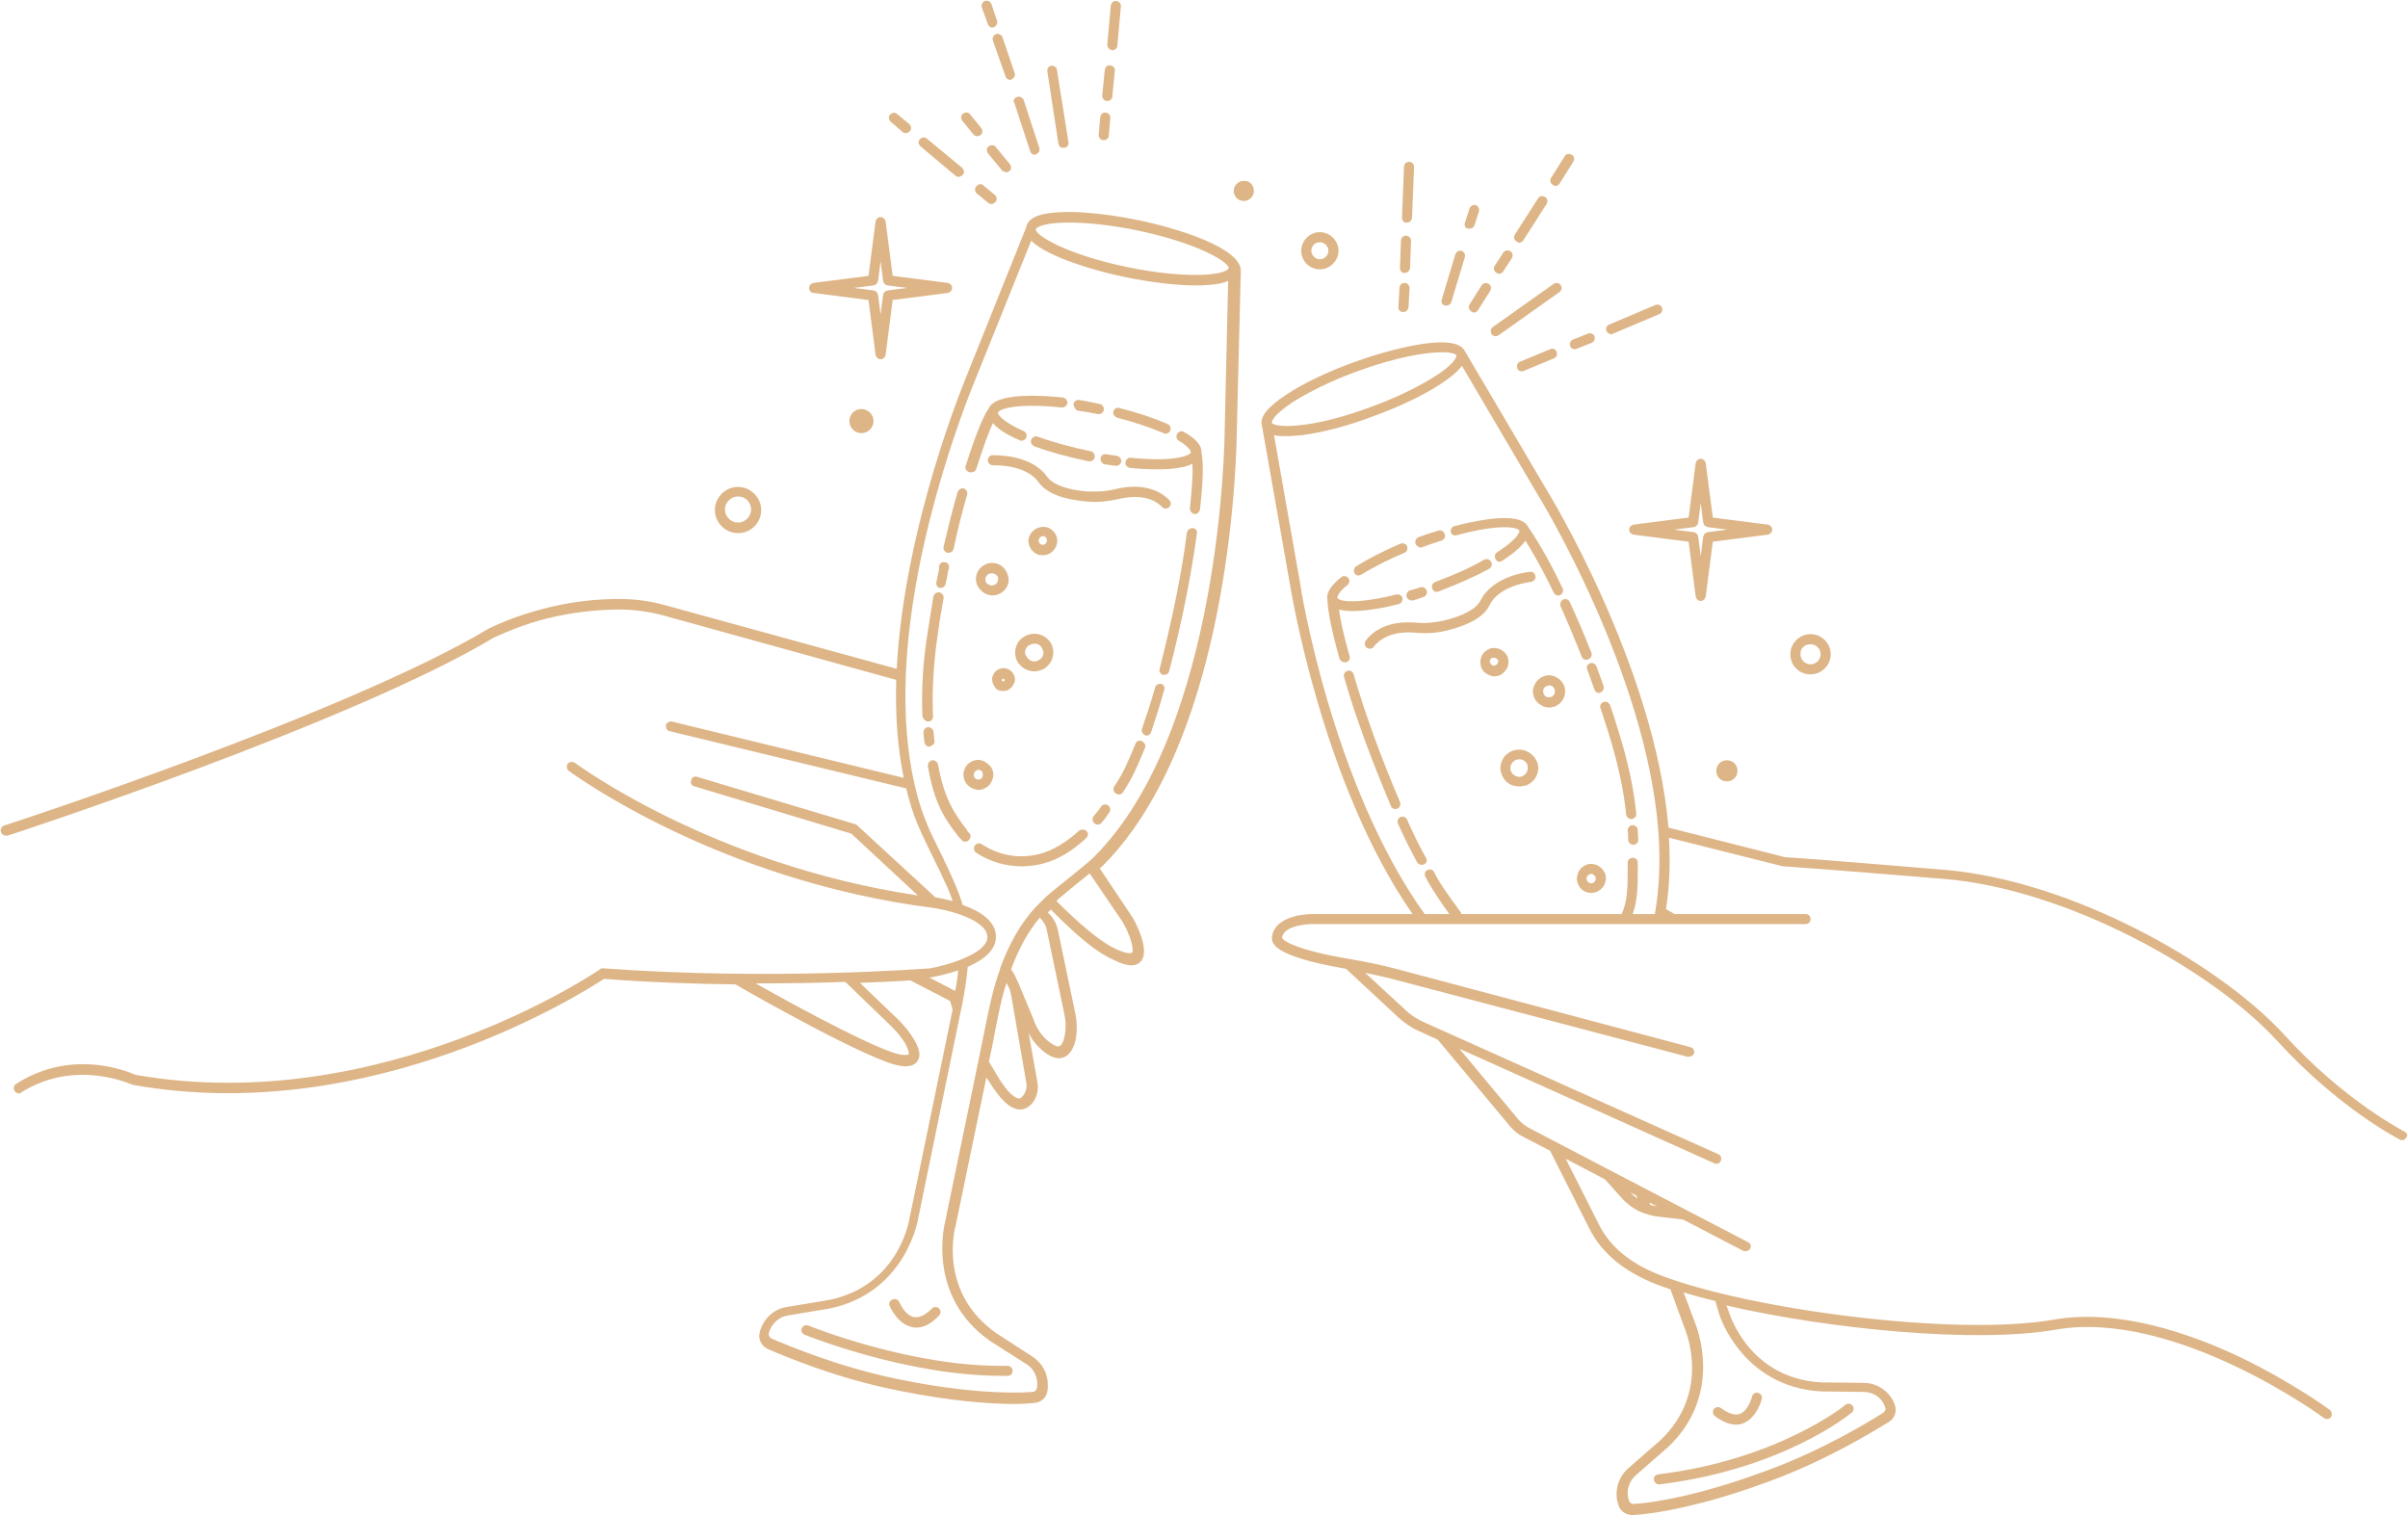 <svg width="267" height="168" viewBox="0 0 267 168" fill="none" xmlns="http://www.w3.org/2000/svg">
<g clip-path="url(#clip0_11_8528)">
<path d="M126.183 24.406C123.166 23.793 120.206 23.459 117.972 23.514C115.458 23.57 114.117 24.072 113.838 25.019C113.838 25.019 113.838 25.019 113.838 25.075L107.135 41.791C107.079 41.958 100.265 58.173 99.427 74.165L73.676 67.089C72.056 66.643 70.381 66.42 68.649 66.42C66.191 66.42 63.678 66.698 61.276 67.256C58.874 67.813 56.472 68.593 54.182 69.707C38.486 79.124 0.838 91.439 0.447 91.55C0.168 91.662 -1.52737e-06 91.94 0.112 92.275C0.168 92.498 0.391 92.665 0.67 92.665C0.726 92.665 0.782 92.665 0.838 92.665C1.229 92.553 38.989 80.183 54.741 70.71C56.919 69.707 59.209 68.872 61.555 68.37C63.901 67.869 66.303 67.59 68.705 67.59C70.269 67.59 71.889 67.813 73.397 68.203L99.371 75.391C99.259 79.403 99.538 83.025 100.209 86.257L74.514 80.016C74.235 79.96 73.9 80.127 73.844 80.406C73.788 80.685 73.956 81.019 74.235 81.075L100.488 87.427C100.823 88.876 101.27 90.324 101.829 91.606C102.22 92.553 103.002 94.113 103.616 95.395C103.84 95.897 104.063 96.287 104.231 96.621L104.454 97.122C104.845 97.958 105.292 98.85 105.627 99.909C104.677 99.686 103.951 99.518 103.728 99.518L95.014 91.495C94.958 91.439 94.902 91.383 94.791 91.383L77.307 86.145C77.028 86.034 76.693 86.201 76.637 86.535C76.525 86.814 76.693 87.148 77.028 87.204L94.4 92.442L101.773 99.296C78.983 95.897 63.901 84.697 63.734 84.585C63.51 84.418 63.119 84.474 62.952 84.697C62.784 84.919 62.84 85.309 63.063 85.477C63.231 85.588 79.374 97.624 103.56 100.689C105.068 100.911 109.481 101.97 109.481 103.92C109.481 105.815 104.733 107.097 103.169 107.375C103.002 107.375 85.742 108.768 66.862 107.375C66.75 107.375 66.582 107.375 66.527 107.487C66.303 107.654 42.34 123.98 15.026 119.188C14.244 118.854 8.044 116.179 1.787 120.191C1.508 120.358 1.452 120.693 1.62 120.971C1.732 121.138 1.899 121.25 2.067 121.25C2.178 121.25 2.29 121.25 2.346 121.138C8.379 117.349 14.523 120.247 14.579 120.247C14.635 120.247 14.691 120.302 14.746 120.302C41.335 125.039 64.739 109.994 66.973 108.545C72.056 108.935 77.028 109.103 81.552 109.158C83.061 110.05 96.578 117.739 99.818 118.185C100.041 118.241 100.209 118.241 100.376 118.241C100.991 118.241 101.438 118.074 101.717 117.684C102.108 117.126 101.996 116.346 101.326 115.232C100.879 114.507 100.321 113.783 99.65 113.114L95.349 108.991C97.695 108.88 99.594 108.824 100.935 108.712L105.348 110.997C105.404 111.22 105.515 111.499 105.627 111.944L100.879 134.957C100.823 135.292 99.706 142.535 91.942 144.151L87.25 144.931C85.742 145.154 84.569 146.324 84.234 147.773C84.234 147.885 84.178 147.996 84.178 148.107C84.178 148.776 84.569 149.333 85.183 149.612C87.026 150.392 92.612 152.788 99.259 154.125L100.097 154.293C105.124 155.296 109.481 155.686 112.442 155.686C113.279 155.686 114.062 155.63 114.676 155.574C115.402 155.518 116.017 155.017 116.128 154.293C116.184 154.07 116.184 153.791 116.184 153.568C116.184 152.287 115.57 151.172 114.508 150.448L110.542 147.885C104.007 143.371 105.85 136.239 105.962 135.904L109.369 119.467C109.425 119.578 109.481 119.69 109.593 119.801C110.878 121.918 111.995 122.977 113.056 123.033C113.056 123.033 113.056 123.033 113.112 123.033C113.503 123.033 114.062 122.866 114.564 122.197C115.011 121.528 115.179 120.748 115.011 119.912L114.062 114.563C114.453 115.343 115.011 116.012 115.681 116.569C116.296 117.071 116.91 117.349 117.413 117.349C117.581 117.349 117.748 117.294 117.972 117.238C118.642 116.959 119.089 116.235 119.312 115.065C119.424 114.285 119.424 113.393 119.256 112.502L117.301 103.14C117.134 102.36 116.743 101.692 116.184 101.19C116.296 101.079 116.408 100.967 116.519 100.856C119.145 103.53 121.267 105.313 122.887 106.149C123.669 106.539 124.619 107.041 125.456 107.041C125.847 107.041 126.183 106.929 126.462 106.651C127.523 105.536 126.127 102.695 125.624 101.803L121.937 96.287C122.105 96.175 122.217 96.064 122.328 95.952C126.518 91.773 132.159 83.248 135.232 66.476C137.075 56.502 137.131 48.143 137.131 48.088L137.578 30.145C137.801 27.471 130.26 25.242 126.183 24.406ZM118.027 24.685C118.195 24.685 118.363 24.685 118.53 24.685C120.653 24.685 123.222 24.963 125.959 25.52C132.997 26.969 136.349 29.142 136.237 29.755C136.181 29.922 135.567 30.424 133.109 30.48C130.931 30.535 128.082 30.257 125.121 29.644C118.083 28.195 114.732 26.022 114.844 25.409C114.899 25.242 115.57 24.74 118.027 24.685ZM98.812 113.783C99.427 114.396 99.93 115.009 100.321 115.622C100.879 116.625 100.767 116.903 100.767 116.903C100.767 116.959 100.544 117.015 99.93 116.959C97.695 116.625 89.205 112.111 83.787 109.047C87.473 109.047 90.88 108.991 93.729 108.88L98.812 113.783ZM103.002 108.378C103.113 108.378 103.225 108.378 103.225 108.378C103.504 108.322 104.845 108.1 106.241 107.598C106.186 108.322 106.074 109.103 105.906 109.883L103.002 108.378ZM113.503 121.417C113.224 121.807 113.056 121.807 113 121.807C112.721 121.807 111.883 121.528 110.487 119.132C110.207 118.631 109.928 118.185 109.649 117.739C109.928 116.458 110.207 115.12 110.431 113.839L110.766 112.223C110.989 111.108 111.269 109.994 111.604 108.991C111.66 109.158 111.771 109.27 111.827 109.437L111.939 109.66C112.051 109.994 112.106 110.273 112.162 110.607L113.782 119.968C113.894 120.47 113.782 121.027 113.503 121.417ZM118.027 112.502C118.195 113.282 118.195 113.95 118.083 114.675C117.972 115.399 117.748 115.901 117.469 116.012C117.245 116.123 116.799 115.901 116.296 115.51C115.514 114.898 114.899 114.006 114.564 112.947L112.888 108.935C112.665 108.434 112.442 107.932 112.106 107.487C112.944 105.202 114.006 103.307 115.29 101.747C115.681 102.137 115.961 102.583 116.072 103.14L118.027 112.502ZM125.512 105.648C125.512 105.648 125.121 105.982 123.222 104.979C121.714 104.143 119.703 102.472 117.134 99.909C117.19 99.853 117.301 99.741 117.357 99.686L117.692 99.407C118.083 99.073 118.698 98.571 119.368 98.014C119.871 97.624 120.373 97.234 120.82 96.844L124.451 102.193C125.345 103.698 125.792 105.369 125.512 105.648ZM121.323 95.005C121.155 95.172 120.932 95.395 120.653 95.618C120.094 96.064 119.424 96.621 118.754 97.178C118.083 97.735 117.413 98.237 117.022 98.571L116.687 98.85C116.463 99.017 116.24 99.24 115.961 99.463C115.626 99.797 115.235 100.187 114.788 100.633C113.168 102.416 111.883 104.645 110.878 107.431V107.487C110.375 108.88 109.984 110.384 109.649 111.944L109.314 113.56C109.034 114.898 108.755 116.291 108.476 117.684L104.789 135.514C104.789 135.57 102.611 143.705 109.816 148.72L113.838 151.284C114.564 151.729 115.011 152.565 115.011 153.457C115.011 153.624 115.011 153.791 114.955 153.958C114.899 154.181 114.732 154.348 114.508 154.348C111.827 154.571 106.632 154.348 100.265 153.067L99.427 152.9C92.947 151.562 87.417 149.222 85.574 148.442C85.406 148.386 85.239 148.163 85.239 147.996C85.239 147.94 85.239 147.885 85.239 147.885C85.462 146.882 86.3 146.046 87.306 145.879L91.998 145.099C100.544 143.315 101.829 135.069 101.829 135.013L106.577 111.889L106.688 111.387C106.968 109.938 107.191 108.545 107.303 107.208C108.978 106.484 110.431 105.425 110.431 103.865C110.431 102.082 108.532 100.967 106.744 100.354C106.297 98.85 105.739 97.68 105.292 96.677L105.068 96.175C104.901 95.841 104.677 95.395 104.454 94.894C103.84 93.668 103.058 92.108 102.722 91.216C102.164 89.879 101.717 88.374 101.382 86.87C100.6 83.415 100.265 79.403 100.432 74.945C101.047 58.898 108.029 42.404 108.085 42.237L114.341 26.691C116.184 28.529 121.602 30.09 124.898 30.758C127.691 31.315 130.372 31.65 132.55 31.65C132.718 31.65 132.941 31.65 133.109 31.65C134.45 31.594 135.455 31.483 136.181 31.148L135.79 47.865C135.79 48.199 135.511 80.796 121.323 95.005ZM133.221 50.205C133.332 50.651 133.556 52.211 133.053 56.502C132.997 56.78 132.774 57.003 132.495 57.003H132.439C132.159 56.947 131.936 56.669 131.936 56.39C132.215 53.827 132.271 52.322 132.215 51.431C131.322 51.877 129.869 52.044 128.361 52.044C127.244 52.044 126.183 51.988 125.289 51.877C125.01 51.821 124.73 51.598 124.786 51.264C124.842 50.985 125.065 50.706 125.401 50.762C130.316 51.264 131.992 50.484 132.048 50.149C132.048 50.038 131.88 49.592 130.707 48.868C130.428 48.7 130.372 48.366 130.54 48.088C130.707 47.809 131.042 47.753 131.322 47.92C132.662 48.7 133.277 49.425 133.221 50.205ZM123.446 45.636C123.501 45.357 123.837 45.134 124.116 45.246C126.127 45.747 127.97 46.36 129.478 47.029C129.758 47.14 129.869 47.475 129.758 47.753C129.646 47.976 129.478 48.088 129.255 48.088C129.199 48.088 129.087 48.088 129.031 48.032C127.579 47.419 125.792 46.806 123.837 46.304C123.557 46.193 123.39 45.914 123.446 45.636ZM119.033 44.8C119.089 44.521 119.368 44.298 119.647 44.354C120.429 44.466 121.211 44.633 121.937 44.8C122.217 44.856 122.44 45.134 122.384 45.469C122.328 45.747 122.105 45.914 121.826 45.914C121.77 45.914 121.77 45.914 121.714 45.914C120.932 45.747 120.206 45.636 119.424 45.524C119.2 45.357 119.033 45.079 119.033 44.8ZM120.932 50.038C121.211 50.093 121.435 50.372 121.379 50.706C121.323 50.985 121.1 51.152 120.82 51.152C120.764 51.152 120.764 51.152 120.709 51.152C118.53 50.706 116.463 50.149 114.676 49.481C114.397 49.369 114.229 49.035 114.341 48.756C114.453 48.478 114.788 48.31 115.067 48.422C116.743 49.035 118.809 49.592 120.932 50.038ZM122.608 50.372C122.999 50.428 123.446 50.484 123.837 50.539C124.116 50.595 124.339 50.874 124.339 51.152C124.283 51.431 124.06 51.654 123.781 51.654H123.725C123.334 51.598 122.887 51.542 122.496 51.487C122.217 51.431 121.993 51.152 122.049 50.818C122.049 50.539 122.328 50.316 122.608 50.372ZM132.718 59.12C132.104 63.634 131.098 68.816 129.646 74.388C129.59 74.667 129.367 74.834 129.087 74.834C129.031 74.834 128.976 74.834 128.976 74.834C128.696 74.778 128.473 74.444 128.585 74.165C129.981 68.649 131.042 63.522 131.601 59.065C131.657 58.786 131.936 58.563 132.215 58.563C132.55 58.563 132.774 58.842 132.718 59.12ZM129.087 76.505C128.64 78.121 128.138 79.682 127.635 81.186C127.579 81.409 127.356 81.576 127.132 81.576C127.076 81.576 127.021 81.576 126.965 81.52C126.685 81.409 126.518 81.075 126.63 80.796C127.132 79.347 127.635 77.843 128.082 76.227C128.138 75.948 128.473 75.781 128.752 75.837C129.031 75.892 129.199 76.227 129.087 76.505ZM126.965 82.913C126.015 85.198 125.624 86.145 124.507 87.873C124.395 88.04 124.228 88.096 124.06 88.096C123.948 88.096 123.837 88.04 123.725 87.984C123.446 87.817 123.39 87.483 123.557 87.204C124.619 85.588 124.954 84.752 125.903 82.468C126.015 82.189 126.35 82.022 126.63 82.189C126.909 82.356 127.076 82.635 126.965 82.913ZM122.887 89.321C123.11 89.489 123.166 89.879 122.999 90.102C122.887 90.269 122.775 90.38 122.719 90.492C122.552 90.77 122.44 90.882 122.105 91.272C121.993 91.383 121.826 91.439 121.714 91.439C121.602 91.439 121.435 91.383 121.323 91.272C121.1 91.049 121.1 90.714 121.267 90.492C121.546 90.157 121.658 90.046 121.826 89.823C121.882 89.712 121.993 89.6 122.105 89.433C122.273 89.154 122.664 89.154 122.887 89.321ZM120.485 92.163C120.709 92.386 120.653 92.72 120.429 92.943C119.48 93.835 118.474 94.559 117.469 95.061C116.184 95.729 114.732 96.064 113.279 96.064C111.548 96.064 109.76 95.562 108.252 94.559C107.973 94.392 107.917 94.058 108.085 93.779C108.252 93.501 108.587 93.445 108.867 93.612C111.269 95.228 114.341 95.395 116.91 94.058C117.86 93.556 118.754 92.943 119.647 92.108C119.927 91.94 120.262 91.94 120.485 92.163ZM107.47 92.386C107.694 92.609 107.638 92.943 107.414 93.166C107.303 93.278 107.191 93.333 107.023 93.333C106.856 93.333 106.744 93.278 106.632 93.166C106.521 92.999 106.353 92.888 106.241 92.72C104.789 90.882 103.56 89.043 102.89 84.975C102.834 84.697 103.058 84.362 103.337 84.306C103.616 84.251 103.951 84.474 104.007 84.752C104.677 88.541 105.85 90.269 107.191 91.996C107.247 92.163 107.359 92.275 107.47 92.386ZM103.058 82.802C102.778 82.802 102.555 82.579 102.499 82.3C102.443 81.966 102.443 81.632 102.387 81.242C102.387 80.907 102.611 80.685 102.89 80.629C103.225 80.629 103.449 80.852 103.504 81.13C103.56 81.465 103.56 81.799 103.616 82.133C103.672 82.412 103.449 82.691 103.113 82.746C103.113 82.802 103.113 82.802 103.058 82.802ZM102.276 79.403C102.164 76.45 102.331 73.274 102.89 69.93C103.113 68.649 103.281 67.367 103.504 66.141C103.56 65.863 103.84 65.64 104.175 65.695C104.454 65.751 104.677 66.03 104.622 66.364C104.398 67.59 104.175 68.872 104.007 70.153C103.504 73.441 103.337 76.561 103.449 79.459C103.449 79.793 103.225 80.016 102.89 80.016C102.555 79.96 102.331 79.682 102.276 79.403ZM103.84 64.525C103.895 64.135 104.063 63.522 104.119 63.132C104.119 63.077 104.119 63.021 104.119 63.021V62.965C104.119 62.91 104.119 62.91 104.119 62.854C104.119 62.798 104.119 62.798 104.119 62.798C104.175 62.575 104.342 62.241 104.789 62.352C105.18 62.408 105.236 62.687 105.236 63.021L105.18 63.132C105.18 63.188 105.124 63.3 105.124 63.355C105.068 63.745 104.957 64.302 104.845 64.748C104.789 65.027 104.566 65.194 104.286 65.194C104.231 65.194 104.231 65.194 104.175 65.194C103.951 65.138 103.728 64.86 103.84 64.525ZM104.622 60.625C105.124 58.508 105.627 56.446 106.186 54.551C106.297 54.273 106.577 54.105 106.856 54.161C107.135 54.273 107.303 54.551 107.247 54.83C106.688 56.724 106.186 58.73 105.739 60.848C105.683 61.126 105.459 61.294 105.18 61.294C105.124 61.294 105.124 61.294 105.068 61.294C104.733 61.238 104.566 60.904 104.622 60.625ZM107.079 51.654C108.532 47.029 109.369 45.636 109.593 45.357C110.319 43.463 115.57 43.853 117.86 44.076C118.139 44.131 118.363 44.41 118.363 44.689C118.307 44.967 118.027 45.19 117.748 45.19C112.553 44.633 110.71 45.413 110.654 45.747C110.598 45.914 111.045 46.694 113.503 47.809C113.782 47.92 113.894 48.255 113.782 48.533C113.671 48.756 113.503 48.868 113.279 48.868C113.224 48.868 113.112 48.868 113.056 48.812C111.604 48.199 110.598 47.53 110.096 46.917C109.705 47.753 109.09 49.313 108.252 51.988C108.196 52.211 107.973 52.378 107.694 52.378C107.638 52.378 107.582 52.378 107.526 52.378C107.135 52.267 106.968 51.932 107.079 51.654ZM89.652 146.993C89.763 147.049 101.214 151.674 111.715 151.451C111.995 151.451 112.274 151.674 112.274 152.008C112.274 152.342 112.051 152.565 111.715 152.565C111.492 152.565 111.269 152.565 111.045 152.565C100.488 152.565 89.317 148.052 89.205 147.996C88.925 147.885 88.758 147.55 88.925 147.272C89.037 146.993 89.372 146.882 89.652 146.993ZM98.645 144.82C98.533 144.541 98.645 144.207 98.98 144.096C99.259 143.984 99.594 144.096 99.706 144.374C99.874 144.764 100.488 145.934 101.382 146.046C101.94 146.157 102.611 145.823 103.337 145.099C103.56 144.876 103.895 144.876 104.119 145.099C104.342 145.321 104.342 145.656 104.119 145.879C103.281 146.77 102.443 147.216 101.605 147.216C101.438 147.216 101.326 147.216 101.158 147.16C99.538 146.882 98.701 144.931 98.645 144.82ZM120.485 55.61C117.804 55.387 116.017 54.663 115.179 53.492C113.726 51.431 110.151 51.598 110.096 51.598C109.816 51.598 109.537 51.375 109.537 51.041C109.537 50.706 109.76 50.484 110.04 50.484C110.207 50.484 114.285 50.316 116.072 52.824C116.687 53.715 118.307 54.328 120.541 54.495C121.546 54.551 122.664 54.495 123.781 54.217C125.177 53.883 127.803 53.604 129.646 55.443C129.869 55.666 129.869 56 129.646 56.223C129.534 56.334 129.367 56.39 129.255 56.39C129.087 56.39 128.976 56.334 128.864 56.223C127.412 54.774 125.233 55.053 124.06 55.331C122.831 55.61 121.602 55.721 120.485 55.61ZM115.626 61.572C116.352 61.572 117.022 61.071 117.19 60.291C117.301 59.901 117.19 59.455 116.966 59.12C116.743 58.786 116.352 58.508 115.961 58.452C115.123 58.285 114.285 58.842 114.062 59.678C113.894 60.513 114.453 61.349 115.29 61.572C115.402 61.516 115.514 61.572 115.626 61.572ZM115.179 59.845C115.235 59.622 115.402 59.455 115.626 59.455C115.681 59.455 115.681 59.455 115.737 59.455C115.849 59.455 115.961 59.566 116.017 59.678C116.072 59.789 116.128 59.901 116.072 60.012C116.017 60.291 115.793 60.458 115.514 60.402C115.29 60.346 115.123 60.123 115.179 59.845ZM110.375 62.464C109.425 62.241 108.42 62.91 108.252 63.857C108.141 64.302 108.252 64.804 108.532 65.194C108.811 65.584 109.202 65.863 109.649 65.974C109.76 65.974 109.872 66.03 110.04 66.03C110.878 66.03 111.66 65.417 111.827 64.581C111.939 63.634 111.324 62.631 110.375 62.464ZM110.654 64.358C110.598 64.748 110.207 64.971 109.816 64.915C109.649 64.86 109.481 64.748 109.369 64.637C109.258 64.525 109.258 64.302 109.258 64.135C109.314 63.968 109.425 63.801 109.537 63.69C109.649 63.634 109.76 63.578 109.928 63.578C109.984 63.578 110.04 63.578 110.04 63.578C110.487 63.634 110.766 63.968 110.654 64.358ZM112.609 71.936C112.497 72.493 112.609 73.051 112.888 73.496C113.224 73.942 113.671 74.277 114.229 74.388C114.397 74.444 114.508 74.444 114.676 74.444C115.067 74.444 115.458 74.332 115.849 74.109C116.296 73.775 116.631 73.329 116.743 72.772C116.854 72.215 116.743 71.658 116.463 71.212C116.128 70.766 115.681 70.432 115.123 70.32C114.564 70.209 114.006 70.32 113.559 70.599C113.056 70.878 112.721 71.379 112.609 71.936ZM113.671 72.159C113.726 71.881 113.894 71.658 114.117 71.546C114.285 71.435 114.453 71.379 114.676 71.379C114.732 71.379 114.788 71.379 114.899 71.379C115.179 71.435 115.402 71.602 115.514 71.825C115.626 72.048 115.737 72.326 115.681 72.549C115.626 72.828 115.458 73.051 115.235 73.162C115.011 73.329 114.732 73.385 114.508 73.329C114.229 73.274 114.006 73.106 113.894 72.884C113.671 72.661 113.615 72.382 113.671 72.159ZM110.989 76.617C111.101 76.617 111.157 76.617 111.269 76.617C111.492 76.617 111.771 76.561 111.939 76.394C112.218 76.227 112.386 75.948 112.497 75.614C112.609 75.28 112.497 74.945 112.33 74.667C112.162 74.388 111.883 74.221 111.548 74.109C111.213 74.054 110.878 74.109 110.598 74.277C110.319 74.444 110.151 74.722 110.04 75.057C109.928 75.391 110.04 75.725 110.207 76.004C110.375 76.394 110.654 76.561 110.989 76.617ZM111.157 75.28H111.213C111.213 75.28 111.213 75.28 111.269 75.28C111.324 75.28 111.324 75.335 111.38 75.335C111.38 75.335 111.436 75.391 111.38 75.447C111.38 75.502 111.324 75.502 111.324 75.558C111.324 75.558 111.269 75.614 111.213 75.558C111.157 75.558 111.157 75.502 111.101 75.502C111.101 75.502 111.045 75.447 111.101 75.391C111.101 75.335 111.157 75.28 111.157 75.28ZM108.811 84.306C108.364 84.195 107.917 84.306 107.582 84.529C107.191 84.752 106.968 85.142 106.856 85.588C106.688 86.48 107.247 87.315 108.141 87.538C108.252 87.538 108.364 87.594 108.476 87.594C108.811 87.594 109.09 87.483 109.369 87.315C109.76 87.093 109.984 86.703 110.096 86.257C110.207 85.811 110.096 85.365 109.872 85.031C109.593 84.697 109.202 84.418 108.811 84.306ZM108.978 86.034C108.923 86.145 108.867 86.312 108.755 86.368C108.643 86.424 108.476 86.48 108.364 86.424C108.085 86.368 107.917 86.09 107.973 85.811C108.029 85.7 108.085 85.532 108.196 85.477C108.308 85.421 108.364 85.365 108.476 85.365C108.532 85.365 108.532 85.365 108.587 85.365C108.699 85.421 108.867 85.477 108.923 85.588C108.978 85.755 108.978 85.922 108.978 86.034ZM150.201 63.578C150.034 63.3 150.146 62.965 150.369 62.798C151.71 61.962 153.441 61.071 155.285 60.291C155.564 60.179 155.899 60.291 156.011 60.569C156.122 60.848 156.011 61.182 155.731 61.294C153.888 62.074 152.268 62.91 150.983 63.69C150.872 63.745 150.816 63.801 150.704 63.801C150.481 63.857 150.313 63.745 150.201 63.578ZM156.96 60.291C156.849 60.012 157.016 59.678 157.295 59.566C158.022 59.288 158.748 59.065 159.474 58.842C159.753 58.73 160.088 58.898 160.2 59.232C160.312 59.511 160.144 59.845 159.809 59.956C159.083 60.179 158.413 60.402 157.686 60.681C157.631 60.681 157.575 60.736 157.519 60.736C157.24 60.625 157.016 60.513 156.96 60.291ZM160.87 59.009C160.814 58.73 160.982 58.396 161.261 58.34C163.44 57.783 168.523 56.613 169.417 58.396C169.472 58.508 171.036 60.569 173.271 65.25C173.382 65.528 173.271 65.863 172.991 65.974C172.936 66.03 172.824 66.03 172.768 66.03C172.545 66.03 172.377 65.918 172.265 65.695C170.925 62.91 169.808 61.015 169.137 59.956C168.69 60.625 167.853 61.349 166.568 62.185C166.456 62.241 166.344 62.297 166.288 62.297C166.121 62.297 165.897 62.185 165.842 62.018C165.674 61.739 165.73 61.405 166.009 61.238C168.244 59.789 168.523 59.009 168.467 58.842C168.355 58.508 166.456 58.006 161.541 59.343C161.261 59.455 160.926 59.288 160.87 59.009ZM158.804 65.25C158.692 64.971 158.859 64.637 159.139 64.525C161.15 63.801 162.993 62.965 164.557 62.074C164.836 61.907 165.171 62.018 165.339 62.297C165.506 62.575 165.395 62.91 165.115 63.077C163.496 63.968 161.541 64.804 159.53 65.584C159.474 65.584 159.418 65.64 159.362 65.64C159.083 65.64 158.859 65.473 158.804 65.25ZM156.346 65.473C156.737 65.361 157.128 65.25 157.463 65.138C157.742 65.027 158.077 65.194 158.189 65.473C158.301 65.751 158.133 66.086 157.854 66.197C157.463 66.308 157.072 66.476 156.681 66.587C156.625 66.587 156.569 66.587 156.513 66.587C156.29 66.587 156.067 66.42 155.955 66.197C155.899 65.863 156.067 65.528 156.346 65.473ZM149.084 73.441C148.861 73.441 148.637 73.274 148.526 73.051C147.297 68.704 147.185 66.866 147.185 66.531C147.018 65.807 147.52 64.971 148.693 64.024C148.917 63.801 149.308 63.857 149.475 64.08C149.699 64.302 149.643 64.692 149.419 64.86C148.358 65.695 148.246 66.197 148.302 66.308C148.414 66.643 150.146 67.089 154.838 65.918C155.117 65.863 155.452 66.03 155.508 66.308C155.564 66.587 155.396 66.921 155.117 66.977C153.665 67.367 151.598 67.757 149.978 67.757C149.419 67.757 148.861 67.701 148.47 67.59C148.582 68.537 148.917 70.209 149.643 72.772C149.755 73.051 149.531 73.385 149.252 73.441C149.196 73.441 149.14 73.441 149.084 73.441ZM154.949 89.656C154.894 89.711 154.782 89.712 154.726 89.712C154.503 89.712 154.279 89.6 154.223 89.377C152.045 84.195 150.257 79.403 149.028 75.057C148.917 74.778 149.14 74.444 149.419 74.388C149.699 74.277 150.034 74.499 150.09 74.778C151.319 79.013 153.05 83.805 155.229 88.931C155.34 89.21 155.229 89.544 154.949 89.656ZM157.91 95.841C157.798 95.897 157.742 95.897 157.631 95.897C157.407 95.897 157.24 95.785 157.128 95.618C156.402 94.281 155.676 92.832 155.005 91.327C154.894 91.049 155.005 90.714 155.285 90.603C155.564 90.492 155.899 90.603 156.011 90.882C156.681 92.386 157.351 93.779 158.077 95.061C158.301 95.395 158.189 95.729 157.91 95.841ZM181.594 92.052C181.594 92.386 181.649 92.72 181.649 93.111C181.649 93.445 181.426 93.668 181.091 93.668C180.812 93.668 180.532 93.445 180.532 93.111C180.532 92.776 180.532 92.442 180.476 92.108C180.476 91.773 180.7 91.55 180.979 91.495C181.314 91.495 181.594 91.717 181.594 92.052ZM177.795 77.843C178.074 77.731 178.41 77.898 178.521 78.177C178.912 79.292 179.08 79.849 179.471 81.13C180.476 84.306 181.147 87.371 181.426 90.213C181.482 90.492 181.258 90.77 180.923 90.826H180.867C180.588 90.826 180.365 90.603 180.309 90.324C180.03 87.538 179.359 84.529 178.41 81.465C178.019 80.239 177.851 79.682 177.46 78.511C177.348 78.233 177.516 77.954 177.795 77.843ZM176.287 73.552C176.566 73.441 176.901 73.608 177.013 73.887C177.292 74.611 177.516 75.28 177.795 76.06C177.907 76.338 177.739 76.673 177.46 76.784C177.404 76.784 177.348 76.84 177.292 76.84C177.069 76.84 176.846 76.673 176.79 76.45C176.51 75.725 176.287 75.001 176.008 74.277C175.84 73.998 176.008 73.664 176.287 73.552ZM173.327 66.476C173.606 66.364 173.941 66.476 174.053 66.754C174.891 68.537 175.673 70.432 176.455 72.382C176.566 72.661 176.399 72.995 176.119 73.106C176.064 73.106 176.008 73.162 175.896 73.162C175.673 73.162 175.449 73.051 175.393 72.828C174.611 70.878 173.829 68.983 173.047 67.256C172.936 66.977 173.047 66.643 173.327 66.476ZM183.884 163.487C197.122 161.871 204.551 155.853 204.607 155.797C204.83 155.574 205.221 155.63 205.389 155.853C205.612 156.076 205.556 156.466 205.333 156.633C204.998 156.911 197.625 162.929 183.995 164.601H183.94C183.66 164.601 183.437 164.378 183.381 164.1C183.325 163.765 183.549 163.542 183.884 163.487ZM190.14 157.023C189.916 156.856 189.86 156.466 190.028 156.243C190.196 156.02 190.587 155.964 190.81 156.131C191.648 156.744 192.318 156.967 192.877 156.8C193.715 156.521 194.162 155.296 194.273 154.85C194.329 154.571 194.664 154.348 194.944 154.46C195.223 154.515 195.446 154.85 195.335 155.128C195.335 155.24 194.776 157.302 193.212 157.859C192.933 157.97 192.709 157.97 192.43 157.97C191.76 157.97 190.978 157.636 190.14 157.023ZM160.368 69.93C159.25 70.209 158.077 70.265 156.849 70.153C155.676 70.042 153.553 70.153 152.324 71.713C152.212 71.881 152.045 71.936 151.877 71.936C151.765 71.936 151.654 71.881 151.542 71.825C151.319 71.658 151.263 71.268 151.43 71.045C152.938 69.039 155.508 68.927 156.904 69.039C158.022 69.15 159.083 69.039 160.088 68.816C162.211 68.314 163.663 67.534 164.166 66.587C165.506 63.857 169.472 63.411 169.64 63.411C169.975 63.355 170.199 63.578 170.254 63.912C170.31 64.191 170.087 64.47 169.752 64.525C169.696 64.525 166.233 64.915 165.171 67.089C164.557 68.37 162.937 69.317 160.368 69.93ZM167.126 74.054C167.294 73.664 167.294 73.274 167.182 72.884C166.903 72.103 165.953 71.658 165.171 71.936C164.78 72.103 164.445 72.382 164.278 72.772C164.11 73.162 164.11 73.552 164.222 73.942C164.333 74.332 164.669 74.667 165.06 74.834C165.283 74.945 165.506 75.001 165.73 75.001C165.897 75.001 166.121 74.945 166.288 74.89C166.624 74.722 166.959 74.388 167.126 74.054ZM166.065 73.552C166.009 73.664 165.953 73.719 165.786 73.775C165.674 73.831 165.562 73.831 165.451 73.775C165.339 73.719 165.283 73.608 165.227 73.496C165.171 73.385 165.171 73.274 165.227 73.162C165.283 73.051 165.339 72.995 165.507 72.939C165.562 72.939 165.618 72.939 165.674 72.939C165.842 72.939 166.009 73.051 166.121 73.218C166.121 73.329 166.121 73.441 166.065 73.552ZM172.489 75.057C172.042 74.834 171.595 74.834 171.148 75.001C170.701 75.168 170.366 75.502 170.143 75.948C169.919 76.394 169.919 76.84 170.087 77.286C170.254 77.731 170.59 78.066 171.036 78.289C171.26 78.4 171.539 78.456 171.763 78.456C171.986 78.456 172.154 78.4 172.377 78.344C173.271 78.01 173.773 77.007 173.438 76.06C173.271 75.614 172.936 75.28 172.489 75.057ZM171.986 77.286C171.818 77.341 171.651 77.341 171.483 77.286C171.316 77.23 171.204 77.063 171.148 76.895C171.092 76.728 171.092 76.561 171.148 76.394C171.204 76.227 171.372 76.115 171.539 76.06C171.595 76.06 171.707 76.004 171.763 76.004C171.874 76.004 171.93 76.004 172.042 76.06C172.209 76.115 172.321 76.283 172.377 76.45C172.489 76.784 172.321 77.174 171.986 77.286ZM167.741 83.248C167.238 83.415 166.791 83.805 166.568 84.306C166.344 84.808 166.288 85.365 166.512 85.867C166.68 86.368 167.07 86.814 167.573 87.037C167.853 87.148 168.132 87.204 168.467 87.204C168.69 87.204 168.97 87.148 169.193 87.093C169.696 86.925 170.143 86.535 170.366 86.034C170.59 85.532 170.645 84.975 170.422 84.474C169.975 83.415 168.802 82.858 167.741 83.248ZM169.305 85.588C169.193 85.811 169.026 85.978 168.746 86.09C168.523 86.201 168.244 86.145 168.02 86.034C167.797 85.922 167.629 85.755 167.517 85.477C167.406 85.254 167.462 84.975 167.573 84.752C167.685 84.529 167.853 84.362 168.132 84.251C168.244 84.195 168.355 84.195 168.467 84.195C168.858 84.195 169.193 84.418 169.361 84.808C169.417 85.142 169.417 85.365 169.305 85.588ZM177.125 95.952C176.734 95.785 176.287 95.729 175.896 95.897C175.505 96.064 175.17 96.342 175.002 96.732C174.835 97.122 174.779 97.568 174.946 97.958C175.17 98.627 175.784 99.017 176.455 99.017C176.622 99.017 176.846 98.961 177.013 98.906C177.404 98.738 177.739 98.46 177.907 98.07C178.074 97.68 178.13 97.234 177.963 96.844C177.795 96.454 177.516 96.175 177.125 95.952ZM176.901 97.624C176.846 97.735 176.734 97.847 176.622 97.903C176.51 97.958 176.343 97.958 176.231 97.903C176.119 97.847 176.008 97.735 175.952 97.624C175.896 97.513 175.896 97.345 175.952 97.234C176.008 97.122 176.119 97.011 176.231 96.955C176.287 96.955 176.343 96.9 176.399 96.9C176.455 96.9 176.566 96.9 176.622 96.955C176.734 97.011 176.846 97.122 176.901 97.234C176.957 97.401 176.957 97.513 176.901 97.624ZM266.609 125.485C266.553 125.429 260.018 122.141 253.315 114.786C246.109 106.874 229.687 97.624 215.611 96.454C202.261 95.339 198.407 95.061 197.96 95.061L185.001 91.773C183.493 73.942 171.707 54.663 171.595 54.495L162.434 38.949C161.373 36.72 153.944 38.782 150.09 40.175C147.185 41.234 144.504 42.515 142.661 43.741C140.538 45.134 139.644 46.249 139.924 47.196L143.052 64.915C143.108 65.138 146.515 86.814 156.625 101.357H145.398C145.23 101.357 141.376 101.413 141.041 103.865C140.985 104.478 140.817 105.982 149.252 107.431L155.005 112.78C155.676 113.393 156.458 113.95 157.351 114.34L159.418 115.288L167.462 124.927C167.853 125.373 168.299 125.763 168.858 126.042L171.874 127.602L176.231 136.239C177.572 138.913 180.029 140.975 183.549 142.368C184.051 142.591 184.666 142.758 185.224 142.981L186.788 147.272C186.9 147.55 189.805 154.348 184.051 159.753L180.476 162.874C179.694 163.598 179.247 164.601 179.247 165.66C179.247 166.105 179.303 166.496 179.471 166.941C179.694 167.61 180.309 168 181.035 168C181.091 168 181.091 168 181.147 168C183.94 167.833 189.134 166.83 195.39 164.545L196.172 164.267C202.54 161.926 207.679 158.75 209.411 157.692C209.913 157.413 210.193 156.856 210.193 156.299C210.193 156.131 210.137 155.908 210.081 155.741C209.578 154.348 208.182 153.345 206.674 153.345L201.926 153.29C193.994 152.844 191.815 145.823 191.704 145.489L191.424 144.764C202.764 147.383 219.074 148.999 227.955 147.439C241.138 145.154 257.504 157.079 257.672 157.246C257.783 157.302 257.895 157.357 258.007 157.357C258.174 157.357 258.342 157.301 258.454 157.134C258.621 156.911 258.565 156.521 258.342 156.354C258.286 156.299 254.097 153.234 248.288 150.448C242.869 147.885 234.938 145.099 227.788 146.324C216.672 148.275 193.715 145.154 183.995 141.365C180.756 140.084 178.521 138.245 177.292 135.793L173.606 128.494L177.963 130.778L179.806 132.84C180.532 133.62 181.37 134.233 182.376 134.567H182.431C182.878 134.734 183.325 134.846 183.828 134.902L186.621 135.236L193.268 138.691C193.324 138.746 193.435 138.746 193.547 138.746C193.771 138.746 193.938 138.635 194.05 138.468C194.217 138.189 194.106 137.855 193.826 137.743L178.633 129.831L169.472 125.039C169.081 124.816 168.746 124.537 168.411 124.203L161.82 116.291L190.084 128.995C190.14 129.051 190.251 129.051 190.307 129.051C190.531 129.051 190.698 128.939 190.81 128.716C190.922 128.438 190.81 128.104 190.531 127.992L157.854 113.337C157.128 113.003 156.402 112.557 155.843 112L151.374 107.877C152.436 108.1 153.497 108.322 154.558 108.601L187.123 117.182C187.179 117.182 187.235 117.182 187.291 117.182C187.514 117.182 187.738 117.015 187.85 116.792C187.905 116.513 187.738 116.179 187.459 116.123L154.782 107.431C153.106 106.985 151.43 106.651 149.81 106.372C143.387 105.313 142.158 104.199 142.158 103.976C142.326 102.527 145.342 102.472 145.398 102.472H200.194C200.529 102.472 200.753 102.249 200.753 101.914C200.753 101.58 200.529 101.357 200.194 101.357H185.671C185.504 101.246 185.168 101.079 184.722 100.8C185.113 98.404 185.224 95.729 185.057 92.888L197.681 96.064C197.736 96.064 197.736 96.064 197.792 96.064C197.848 96.064 201.255 96.287 215.499 97.457C229.24 98.571 245.383 107.654 252.477 115.399C259.348 122.921 265.827 126.209 266.106 126.376C266.162 126.432 266.274 126.432 266.33 126.432C266.553 126.432 266.721 126.32 266.832 126.098C267 125.93 266.888 125.596 266.609 125.485ZM190.642 145.767C190.642 145.823 193.156 153.791 201.926 154.293L206.674 154.348C207.735 154.348 208.685 155.017 209.02 156.02C209.02 156.076 209.076 156.131 209.076 156.187C209.076 156.354 208.964 156.521 208.852 156.633C207.176 157.692 202.093 160.812 195.837 163.097L195.055 163.375C188.967 165.604 183.884 166.607 181.147 166.774C180.923 166.774 180.7 166.663 180.644 166.44C180.532 166.161 180.476 165.827 180.476 165.548C180.476 164.824 180.812 164.1 181.37 163.598L184.945 160.478C191.313 154.46 187.961 146.77 187.961 146.714L186.677 143.315C187.794 143.65 188.967 143.984 190.196 144.263L190.642 145.767ZM180.756 132.227L181.426 132.561L181.538 132.84V132.896C181.258 132.673 180.979 132.45 180.756 132.227ZM182.99 133.62C182.934 133.508 182.934 133.453 182.878 133.341L183.772 133.787C183.549 133.731 183.269 133.676 182.99 133.62ZM143.275 44.633C145.118 43.463 147.688 42.181 150.481 41.178C154.894 39.562 158.133 39.061 159.921 39.061C160.87 39.061 161.373 39.228 161.485 39.395C161.541 39.562 161.261 40.342 159.195 41.68C157.351 42.85 154.782 44.131 151.989 45.134C149.14 46.193 146.403 46.917 144.225 47.14C141.767 47.419 141.097 47.029 141.041 46.917C140.929 46.75 141.208 46.026 143.275 44.633ZM144.169 64.748L141.264 48.255C141.655 48.366 142.102 48.366 142.605 48.366C143.108 48.366 143.666 48.31 144.336 48.255C146.571 47.976 149.419 47.252 152.324 46.137C155.229 45.079 157.91 43.797 159.753 42.571C160.87 41.847 161.652 41.178 162.099 40.565L170.59 54.997C170.701 55.164 182.543 74.499 183.884 92.219C184.107 95.395 183.995 98.348 183.549 101.023C183.549 101.134 183.493 101.246 183.493 101.357H181.035C181.594 99.797 181.594 98.07 181.594 96.621C181.594 96.287 181.594 96.008 181.594 95.674C181.594 95.339 181.37 95.116 181.035 95.116C180.756 95.116 180.476 95.339 180.476 95.674C180.476 95.952 180.476 96.287 180.476 96.621C180.476 98.181 180.476 99.964 179.806 101.357H162.043C162.043 101.302 161.987 101.246 161.987 101.19L161.708 100.8C160.982 99.797 159.641 98.014 159.027 96.732C158.915 96.454 158.58 96.342 158.301 96.454C158.022 96.565 157.91 96.9 158.022 97.178C158.692 98.515 159.977 100.354 160.703 101.357H157.966C147.688 87.037 144.169 64.971 144.169 64.748ZM155.061 34.046L155.173 31.928C155.173 31.594 155.452 31.371 155.731 31.371C156.067 31.371 156.29 31.65 156.29 31.928L156.178 34.046C156.178 34.324 155.899 34.603 155.62 34.603C155.285 34.603 155.005 34.38 155.061 34.046ZM155.229 29.7L155.34 26.691C155.34 26.356 155.62 26.133 155.899 26.133C156.234 26.133 156.458 26.412 156.458 26.691L156.346 29.7C156.346 29.978 156.067 30.257 155.787 30.257C155.452 30.312 155.229 30.034 155.229 29.7ZM155.452 24.127L155.676 18.5C155.676 18.165 155.955 17.942 156.234 17.942C156.569 17.942 156.793 18.221 156.793 18.5L156.569 24.127C156.569 24.406 156.29 24.685 156.011 24.685C155.676 24.74 155.452 24.462 155.452 24.127ZM159.865 33.21L161.373 28.195C161.485 27.916 161.764 27.749 162.043 27.805C162.323 27.916 162.49 28.195 162.434 28.474L160.926 33.489C160.87 33.711 160.647 33.879 160.368 33.879C160.312 33.879 160.256 33.879 160.2 33.879C159.921 33.823 159.753 33.489 159.865 33.21ZM162.434 24.685L162.937 23.124C163.049 22.846 163.328 22.679 163.607 22.734C163.887 22.846 164.054 23.124 163.998 23.403L163.496 24.963C163.44 25.186 163.216 25.353 162.937 25.353C162.881 25.353 162.825 25.353 162.769 25.353C162.49 25.297 162.323 25.019 162.434 24.685ZM162.937 33.767L164.278 31.65C164.445 31.371 164.78 31.315 165.06 31.483C165.339 31.65 165.395 31.984 165.227 32.263L163.887 34.38C163.775 34.547 163.607 34.659 163.44 34.659C163.328 34.659 163.216 34.603 163.16 34.547C162.881 34.38 162.769 34.046 162.937 33.767ZM165.73 29.477L166.679 28.028C166.847 27.749 167.182 27.694 167.462 27.861C167.741 28.028 167.797 28.362 167.629 28.641L166.679 30.09C166.568 30.257 166.4 30.368 166.233 30.368C166.121 30.368 166.009 30.312 165.953 30.257C165.618 30.09 165.562 29.755 165.73 29.477ZM167.964 26.022L170.534 22.01C170.701 21.731 171.036 21.676 171.316 21.843C171.595 22.01 171.651 22.344 171.483 22.623L168.914 26.635C168.802 26.802 168.635 26.913 168.467 26.913C168.355 26.913 168.244 26.858 168.188 26.802C167.853 26.579 167.797 26.245 167.964 26.022ZM171.986 19.725L173.494 17.329C173.662 17.051 173.997 16.995 174.276 17.162C174.555 17.329 174.611 17.664 174.444 17.942L172.936 20.338C172.824 20.506 172.656 20.617 172.489 20.617C172.377 20.617 172.265 20.561 172.209 20.506C171.874 20.338 171.818 19.948 171.986 19.725ZM165.507 36.275L172.265 31.483C172.545 31.315 172.88 31.371 173.047 31.594C173.215 31.873 173.159 32.207 172.936 32.374L166.177 37.166C166.065 37.222 165.953 37.278 165.842 37.278C165.674 37.278 165.506 37.222 165.395 37.055C165.227 36.776 165.283 36.442 165.507 36.275ZM178.13 36.72C178.019 36.442 178.13 36.108 178.41 35.996L183.549 33.823C183.828 33.711 184.163 33.823 184.275 34.102C184.386 34.38 184.275 34.714 183.995 34.826L178.856 36.999C178.801 37.055 178.689 37.055 178.633 37.055C178.41 37.055 178.242 36.888 178.13 36.72ZM174.388 37.668L176.064 36.999C176.343 36.888 176.678 36.999 176.79 37.278C176.901 37.556 176.79 37.891 176.51 38.002L174.835 38.671C174.779 38.726 174.667 38.726 174.611 38.726C174.388 38.726 174.164 38.615 174.109 38.392C173.997 38.113 174.109 37.779 174.388 37.668ZM172.6 39.005C172.712 39.284 172.6 39.618 172.321 39.729L168.97 41.122C168.914 41.178 168.802 41.178 168.746 41.178C168.523 41.178 168.299 41.067 168.244 40.844C168.132 40.565 168.244 40.231 168.523 40.119L171.874 38.726C172.154 38.559 172.489 38.726 172.6 39.005ZM121.826 14.933L121.993 12.983C122.049 12.704 122.273 12.426 122.608 12.482C122.887 12.537 123.166 12.76 123.11 13.095L122.943 15.045C122.943 15.323 122.664 15.546 122.384 15.546H122.328C121.993 15.491 121.77 15.212 121.826 14.933ZM122.217 10.587L122.496 7.745C122.552 7.467 122.775 7.188 123.11 7.244C123.39 7.3 123.669 7.522 123.613 7.857L123.334 10.698C123.334 10.977 123.055 11.2 122.775 11.2H122.719C122.44 11.2 122.217 10.921 122.217 10.587ZM122.775 4.959L123.166 0.613C123.222 0.334 123.446 0.056 123.781 0.111C124.06 0.167 124.339 0.39 124.283 0.724L123.892 5.071C123.892 5.349 123.613 5.572 123.334 5.572H123.278C122.999 5.516 122.775 5.238 122.775 4.959ZM117.357 15.936L116.128 7.912C116.072 7.634 116.296 7.3 116.575 7.3C116.854 7.244 117.19 7.467 117.19 7.745L118.474 15.769C118.53 16.048 118.307 16.382 118.027 16.382C117.972 16.382 117.972 16.382 117.916 16.382C117.636 16.438 117.413 16.215 117.357 15.936ZM112.777 10.754C113.056 10.643 113.391 10.81 113.503 11.089L115.235 16.382C115.346 16.661 115.179 16.995 114.899 17.107C114.844 17.107 114.788 17.162 114.732 17.162C114.508 17.162 114.285 16.995 114.229 16.772L112.497 11.479C112.274 11.2 112.442 10.866 112.777 10.754ZM110.431 3.789C110.71 3.678 111.045 3.845 111.157 4.123L112.497 8.08C112.609 8.358 112.442 8.693 112.162 8.804C112.106 8.804 112.051 8.86 111.995 8.86C111.771 8.86 111.548 8.693 111.492 8.47L110.096 4.513C109.984 4.235 110.151 3.901 110.431 3.789ZM108.867 0.836C108.755 0.557 108.923 0.223 109.202 0.111C109.481 2.63751e-06 109.816 0.167 109.928 0.446L110.542 2.285C110.654 2.563 110.487 2.898 110.207 3.009C110.151 3.009 110.096 3.065 110.04 3.065C109.816 3.065 109.593 2.898 109.537 2.675L108.867 0.836ZM111.101 18.89L109.537 16.995C109.369 16.772 109.369 16.382 109.649 16.215C109.872 16.048 110.263 16.048 110.431 16.326L111.995 18.221C112.162 18.444 112.162 18.834 111.883 19.001C111.771 19.057 111.66 19.112 111.548 19.112C111.38 19.057 111.213 19.001 111.101 18.89ZM106.688 13.373C106.521 13.15 106.521 12.76 106.8 12.593C107.023 12.426 107.414 12.426 107.582 12.704L108.811 14.209C108.978 14.432 108.978 14.822 108.699 14.989C108.587 15.045 108.476 15.101 108.364 15.101C108.196 15.101 108.029 15.045 107.917 14.878L106.688 13.373ZM109.034 20.561L110.319 21.62C110.542 21.843 110.598 22.177 110.375 22.4C110.263 22.511 110.096 22.623 109.928 22.623C109.816 22.623 109.649 22.567 109.593 22.511L108.308 21.453C108.085 21.23 108.029 20.895 108.252 20.673C108.476 20.394 108.811 20.338 109.034 20.561ZM102.052 16.215C101.829 15.992 101.773 15.658 101.996 15.435C102.22 15.212 102.555 15.156 102.778 15.379L106.688 18.611C106.912 18.834 106.968 19.168 106.744 19.391C106.632 19.503 106.465 19.614 106.297 19.614C106.186 19.614 106.018 19.558 105.962 19.503L102.052 16.215ZM98.757 13.485C98.533 13.262 98.477 12.927 98.701 12.704C98.924 12.482 99.259 12.426 99.483 12.649L100.823 13.763C101.047 13.986 101.103 14.32 100.879 14.543C100.767 14.655 100.6 14.766 100.432 14.766C100.321 14.766 100.153 14.71 100.097 14.655L98.757 13.485ZM90.21 32.486L96.299 33.266L97.081 39.339C97.137 39.618 97.36 39.841 97.639 39.841C97.919 39.841 98.142 39.618 98.198 39.339L98.98 33.266L105.068 32.486C105.348 32.43 105.571 32.207 105.571 31.928C105.571 31.65 105.348 31.427 105.068 31.371L98.98 30.591L98.198 24.573C98.142 24.294 97.919 24.072 97.639 24.072C97.36 24.072 97.137 24.294 97.081 24.573L96.299 30.591L90.21 31.371C89.931 31.427 89.707 31.65 89.707 31.928C89.707 32.207 89.931 32.486 90.21 32.486ZM96.857 31.65C97.081 31.594 97.304 31.427 97.36 31.148L97.639 28.975L97.919 31.148C97.975 31.427 98.142 31.594 98.421 31.65L100.6 31.928L98.421 32.207C98.142 32.263 97.975 32.43 97.919 32.709L97.639 34.882L97.36 32.709C97.304 32.43 97.137 32.263 96.857 32.207L94.679 31.928L96.857 31.65ZM180.644 58.73C180.644 59.009 180.867 59.232 181.147 59.288L187.235 60.068L188.017 66.141C188.073 66.42 188.296 66.643 188.576 66.643C188.855 66.643 189.078 66.42 189.134 66.141L189.916 60.068L196.005 59.288C196.284 59.232 196.508 59.009 196.508 58.73C196.508 58.452 196.284 58.229 196.005 58.173L189.916 57.393L189.134 51.375C189.078 51.096 188.855 50.874 188.576 50.874C188.296 50.874 188.073 51.096 188.017 51.375L187.235 57.393L181.147 58.173C180.867 58.229 180.644 58.452 180.644 58.73ZM187.794 58.452C188.073 58.396 188.241 58.229 188.296 57.95L188.576 55.777L188.855 57.95C188.911 58.229 189.078 58.396 189.358 58.452L191.536 58.73L189.358 59.009C189.078 59.065 188.911 59.232 188.855 59.511L188.576 61.684L188.296 59.511C188.241 59.232 188.073 59.065 187.794 59.009L185.615 58.73L187.794 58.452ZM146.347 29.867C147.464 29.867 148.414 28.919 148.414 27.805C148.414 26.691 147.464 25.743 146.347 25.743C145.23 25.743 144.281 26.691 144.281 27.805C144.281 28.919 145.174 29.867 146.347 29.867ZM146.347 26.858C146.85 26.858 147.297 27.303 147.297 27.805C147.297 28.306 146.85 28.752 146.347 28.752C145.845 28.752 145.398 28.306 145.398 27.805C145.398 27.303 145.789 26.858 146.347 26.858ZM200.753 74.778C201.982 74.778 202.987 73.775 202.987 72.549C202.987 71.323 201.982 70.32 200.753 70.32C199.524 70.32 198.518 71.323 198.518 72.549C198.518 73.775 199.468 74.778 200.753 74.778ZM200.753 71.435C201.367 71.435 201.87 71.936 201.87 72.549C201.87 73.162 201.367 73.664 200.753 73.664C200.138 73.664 199.636 73.162 199.636 72.549C199.58 71.936 200.082 71.435 200.753 71.435ZM81.832 59.12C83.284 59.12 84.401 57.95 84.401 56.557C84.401 55.164 83.228 53.994 81.832 53.994C80.435 53.994 79.262 55.164 79.262 56.557C79.262 57.95 80.435 59.12 81.832 59.12ZM81.832 55.053C82.669 55.053 83.284 55.721 83.284 56.502C83.284 57.282 82.614 57.95 81.832 57.95C81.05 57.95 80.379 57.282 80.379 56.502C80.379 55.721 81.05 55.053 81.832 55.053ZM95.517 45.357C96.243 45.357 96.857 45.97 96.857 46.694C96.857 47.419 96.243 48.032 95.517 48.032C94.791 48.032 94.176 47.419 94.176 46.694C94.176 45.97 94.735 45.357 95.517 45.357ZM191.48 84.306C192.151 84.306 192.653 84.808 192.653 85.477C192.653 86.145 192.151 86.647 191.48 86.647C190.81 86.647 190.307 86.145 190.307 85.477C190.307 84.808 190.81 84.306 191.48 84.306ZM139.03 21.174C139.03 21.787 138.527 22.289 137.913 22.289C137.298 22.289 136.796 21.787 136.796 21.174C136.796 20.561 137.298 20.06 137.913 20.06C138.527 20.004 139.03 20.506 139.03 21.174Z" fill="#DDB587"/>
</g>
<defs>
<clipPath id="clip0_11_8528">
<rect width="267" height="168" fill="white"/>
</clipPath>
</defs>
</svg>
